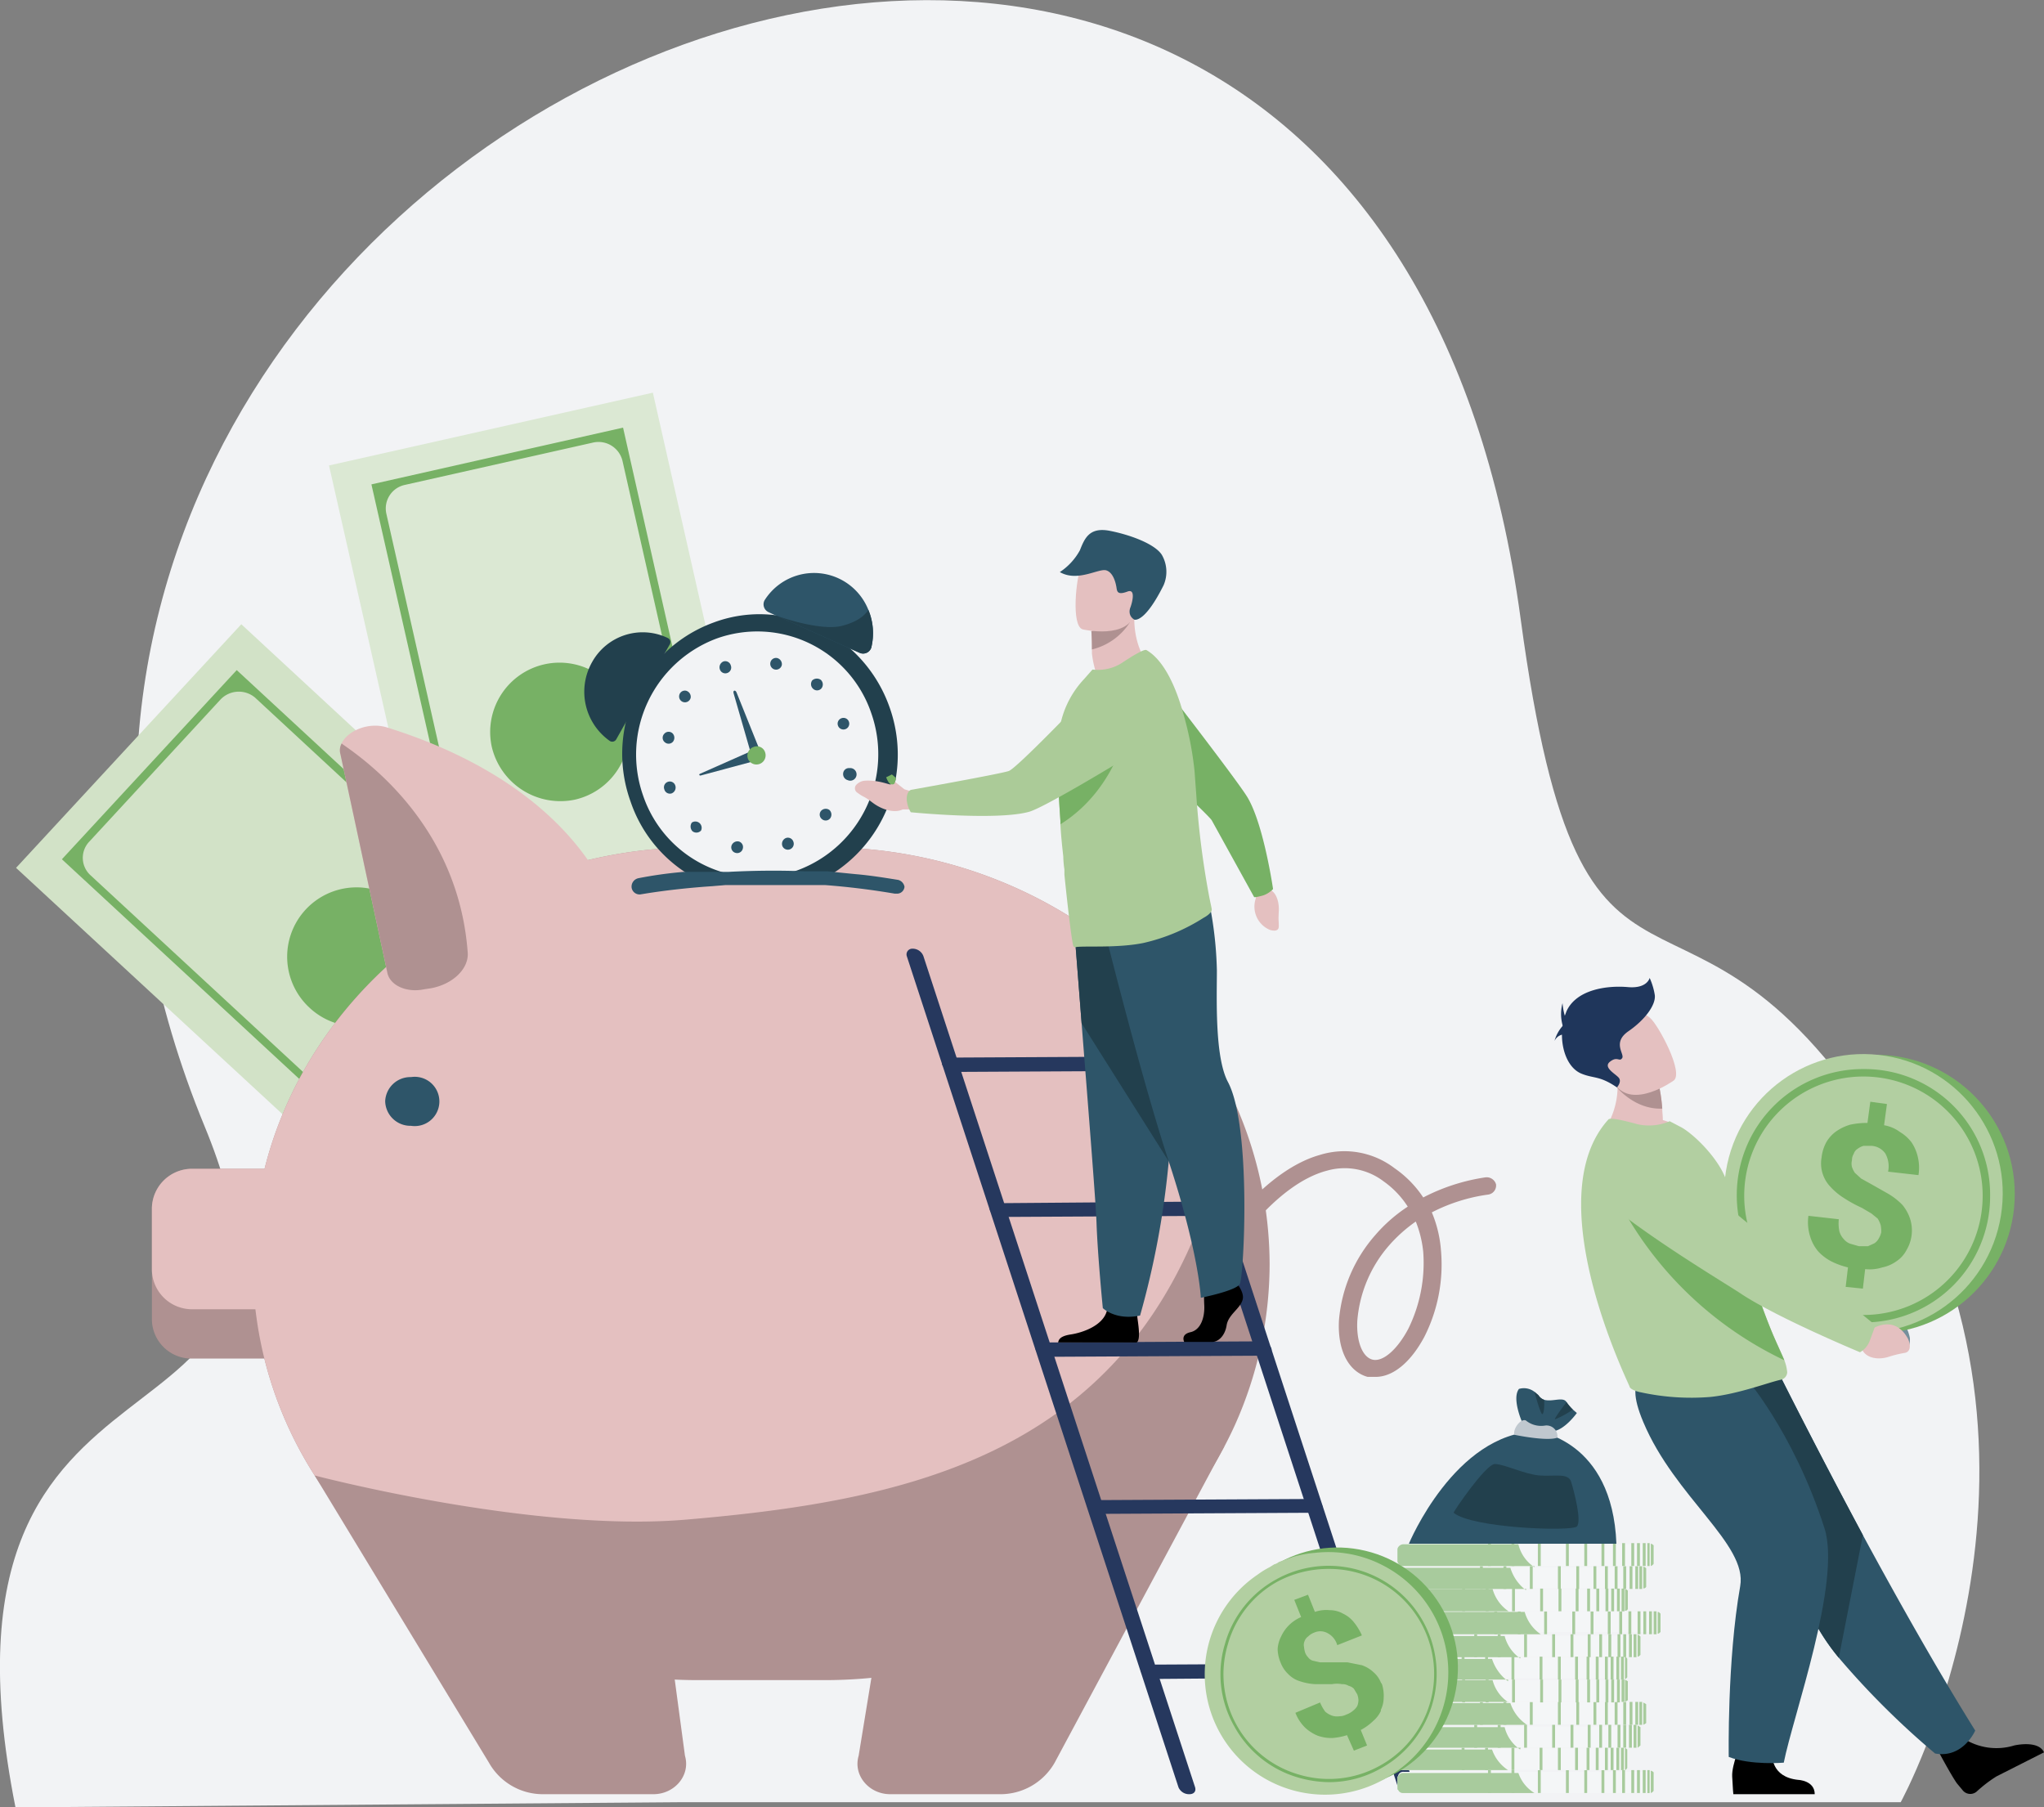 <svg xmlns="http://www.w3.org/2000/svg" viewBox="0 0 356.6 315.3"><rect x="0" y="0" width="356.6" height="315.3" fill="#808080" stroke="none"/><defs><style>.cls-1{fill:#f2f3f5;}.cls-2{fill:#d2e2c7;}.cls-3{fill:#77b165;}.cls-4{fill:#dbe8d3;}.cls-5{fill:#af9191;}.cls-6{fill:#e4c0c0;}.cls-7{fill:#2e5569;}.cls-8{fill:#26385e;}.cls-9{fill:#768f9c;}.cls-10{fill:#32576b;}.cls-11{fill:#b2cfa1;}.cls-12{fill:#22404d;}.cls-13{fill:#1f365b;}.cls-14{fill:#abcb98;}.cls-15{fill:#f4f6f7;}.cls-16{fill:#a8cb9d;}.cls-17{fill:#c0c8cf;}</style></defs><g id="Livello_2" data-name="Livello 2"><g id="_&#x43B;&#x43E;&#x439;_1" data-name="&#x2018;&#x43B;&#x43E;&#x439;_1"><path class="cls-1" d="M2.7,315.3l115.7-.9H331.6s32.3-58.7-2.2-114.4c-35.8-57.8-53.1-10.7-64.1-92C237.6-96.9-36,22.3,35.7,196.5,61.6,259.2-15.1,225.9,2.7,315.3Z"></path><polygon class="cls-2" points="122.7 183.4 83.4 225.9 26.7 173.5 26.7 173.5 2.8 151.4 42.1 108.9 86.7 150.2 122.7 183.4"></polygon><path class="cls-3" d="M113.7,183.9l-30.5,33-72.4-67,30.5-33Zm-27.8,28,23-24.8a4.1,4.1,0,0,0-.2-5.9L44.5,121.7a4.4,4.4,0,0,0-6,.3L15.6,146.8a4.1,4.1,0,0,0,.2,5.9l64.3,59.5A4.1,4.1,0,0,0,85.9,211.9Z"></path><path class="cls-3" d="M54,175.8a12.1,12.1,0,1,1,17.1-.7A12,12,0,0,1,54,175.8Z"></path><polygon class="cls-4" points="138.1 175.5 81.6 188.3 64.6 113 64.6 113 57.4 81.2 113.9 68.5 127.3 127.7 138.1 175.5"></polygon><path class="cls-3" d="M130.4,170.8l-43.8,9.9L64.8,84.5l43.9-9.9Zm-38.7,7.4,33-7.5a4.2,4.2,0,0,0,3.2-5L108.6,80.4a4.3,4.3,0,0,0-5.1-3.2L70.6,84.6a4.2,4.2,0,0,0-3.2,5L86.7,175A4.2,4.2,0,0,0,91.7,178.2Z"></path><path class="cls-3" d="M85.8,130.3a12.1,12.1,0,1,1,14.5,9.2A12.3,12.3,0,0,1,85.8,130.3Z"></path><path class="cls-5" d="M221.5,220.5a68.7,68.7,0,0,1-6.1,28.2c-11.9,26.1-39.5,44.4-71.5,44.4H121.7c-28.3,0-53.2-14.4-66.8-35.7a68.4,68.4,0,0,1-4.7-65.1c11.8-26.1,39.5-44.5,71.5-44.5h22.2c29.1,0,54.6,15.2,67.9,37.6A69.3,69.3,0,0,1,221.5,220.5Z"></path><path class="cls-5" d="M157,262.3l-7.2,44c-1,3.4,1.8,6.7,5.5,6.7h19a10.9,10.9,0,0,0,9.7-5.5l29.6-55.2Z"></path><path class="cls-5" d="M113.7,263.1l5.8,43.2c1,3.4-1.8,6.7-5.5,6.7H94.9a10.8,10.8,0,0,1-9.6-5.5L54.9,257.4Z"></path><path class="cls-5" d="M55.9,210.7v19.6a6.9,6.9,0,0,1-7.2,6.7h-15a6.9,6.9,0,0,1-7.2-6.7V210.7a7,7,0,0,1,7.2-6.8h15A7,7,0,0,1,55.9,210.7Z"></path><path class="cls-6" d="M55.9,210.7v10.9a7,7,0,0,1-7.2,6.8h-15a7,7,0,0,1-7.2-6.8V210.7a7,7,0,0,1,7.2-6.8h15A7,7,0,0,1,55.9,210.7Z"></path><path class="cls-6" d="M211.8,185.4c1.8,8.4.3,20.3-2,26.7-15.7,42.2-52.5,49.8-90.1,53-26.8,2.3-64.8-7.7-64.8-7.7a68.4,68.4,0,0,1-4.7-65.1c11.8-26.1,39.5-44.5,71.5-44.5h22.2C173,147.8,198.5,163,211.8,185.4Z"></path><path class="cls-6" d="M103.9,167l-30,5.6c-3,.6-5.8-.7-6.3-2.8l-8.2-38.2a2.5,2.5,0,0,1,.2-1.9c1-2.2,4.7-3.8,7.9-2.8,12.6,3.9,34.1,13.4,40.9,34.9C109.1,164,107,166.4,103.9,167Z"></path><path class="cls-5" d="M75.2,172.4l-1.3.2c-3,.6-5.8-.7-6.3-2.8l-8.2-38.2a2.5,2.5,0,0,1,.2-1.9l.4.3c8,5.5,20.2,17.1,21.6,36.2C81.8,169,79,171.7,75.2,172.4Z"></path><path class="cls-7" d="M67.2,192.1a4.4,4.4,0,0,1,4.5-4.2,4.3,4.3,0,1,1,0,8.5A4.4,4.4,0,0,1,67.2,192.1Z"></path><path class="cls-5" d="M240,240.2h-1.4c-3.3-.9-5.3-4.6-5-9.9a25.7,25.7,0,0,1,6.3-14.8,26.9,26.9,0,0,1,5.7-5,15.8,15.8,0,0,0-4.2-4.4,11.2,11.2,0,0,0-9.8-1.9c-9.4,2.4-17.4,15-18,16.4a1.6,1.6,0,0,1-2,.9,1.4,1.4,0,0,1-1-1.9,44.3,44.3,0,0,1,5.8-8.2c5.7-6.5,10.6-9,13.8-9.9a14.4,14.4,0,0,1,13.1,2.3,18.7,18.7,0,0,1,5,5.1,34.3,34.3,0,0,1,10.8-3.5,1.7,1.7,0,0,1,1.9,1.2,1.6,1.6,0,0,1-1.4,1.8,30.4,30.4,0,0,0-9.8,3.1,21.2,21.2,0,0,1,1.6,6.7,27.9,27.9,0,0,1-2.9,15C246.1,237.7,243,240.2,240,240.2Zm7-27.1a25.9,25.9,0,0,0-4.6,4.1,22.7,22.7,0,0,0-5.6,13.2c-.2,3.6.9,6.4,2.7,6.8s4.3-1.8,6.2-5.4a26,26,0,0,0,2.6-13.4A19.4,19.4,0,0,0,247,213.1Zm-33.4,7.4Z"></path><path class="cls-8" d="M207.5,313h0a2,2,0,0,1-1.9-1.2l-47.4-145a1,1,0,0,1,1-1.3h0a2,2,0,0,1,1.9,1.3l47.4,145C208.7,312.5,208.3,313,207.5,313Z"></path><path class="cls-8" d="M245.7,312.8h0a2.1,2.1,0,0,1-1.9-1.3l-47.4-145a.9.9,0,0,1,1-1.2h0a1.9,1.9,0,0,1,1.9,1.2l47.4,145A1,1,0,0,1,245.7,312.8Z"></path><path class="cls-8" d="M204.6,186.8l-38.4.2a2.3,2.3,0,0,1-1.8-1.2h0c-.2-.7.3-1.2,1-1.3l38.4-.2a2,2,0,0,1,1.7,1.2h0A1,1,0,0,1,204.6,186.8Z"></path><path class="cls-8" d="M212.8,212.1l-38.3.2a1.9,1.9,0,0,1-1.8-1.2h0c-.2-.7.2-1.2,1-1.2l38.3-.3a2,2,0,0,1,1.8,1.2h0A1,1,0,0,1,212.8,212.1Z"></path><path class="cls-8" d="M220.8,236.5l-38.4.2a2,2,0,0,1-1.7-1.2h0a1,1,0,0,1,.9-1.3L220,234a2.2,2.2,0,0,1,1.8,1.2h0C222,235.9,221.5,236.4,220.8,236.5Z"></path><path class="cls-8" d="M229.8,263.9l-38.4.2a1.8,1.8,0,0,1-1.7-1.2h0a.9.9,0,0,1,.9-1.2l38.4-.2a1.8,1.8,0,0,1,1.7,1.2h0A.9.9,0,0,1,229.8,263.9Z"></path><path class="cls-8" d="M239.2,292.6l-38.4.3a2,2,0,0,1-1.7-1.2h0a.9.9,0,0,1,.9-1.3l38.4-.2a1.8,1.8,0,0,1,1.7,1.2h0A.9.9,0,0,1,239.2,292.6Z"></path><path class="cls-9" d="M326.4,228.6l1.6,1.3s4.2-1.5,5.2,3.5c0,0,.2,2.2-1.1,2.2s-.8-.3-2.8-.2-3.5-1-3.8-2.5l-.9-1.4Z"></path><path class="cls-10" d="M326.2,231.3c1.3-1.3,1.2-2.2,1.2-2.2s-14.3-11.7-15.8-12.7a175,175,0,0,1-16.4-15.6c-2.5-2.9-5.5-1.8-8.9-.8l-2.9.8c-3.4,1-4.3,5.8-1.5,8.2,8,6.6,21.2,14,23.7,15.5,6.1,3.9,18.1,8.5,18.1,8.5A7.7,7.7,0,0,0,326.2,231.3Z"></path><path d="M342.6,303.3a10.6,10.6,0,0,0,8.8,1.2s4.2-1,5.2,1.2l-8.3,4.2a23.4,23.4,0,0,0-3.4,2.6,1.7,1.7,0,0,1-2.5-.2l-1-1.2c-1-1.4-3.4-5.9-3.4-5.9Z"></path><circle class="cls-3" cx="327.2" cy="208.3" r="24.3"></circle><circle class="cls-11" cx="325.1" cy="208.3" r="24.3" transform="translate(67.5 495.8) rotate(-80.8)"></circle><path class="cls-3" d="M325.1,230.7A22.2,22.2,0,0,1,303,208.6a22,22,0,0,1,22.1-22.1,21.9,21.9,0,0,1,22.1,22.1,22,22,0,0,1-22.1,22.1Zm0-42.9a20.8,20.8,0,1,0,20.8,20.8A20.8,20.8,0,0,0,325.1,187.8Z"></path><path class="cls-3" d="M328.2,215a5.3,5.3,0,0,0-.1-1.3,5.4,5.4,0,0,0-.5-1.1l-1.1-.9-1.7-1a22.7,22.7,0,0,1-3.1-1.7,11.1,11.1,0,0,1-2.3-1.9,5.9,5.9,0,0,1-1.6-5.2,7.2,7.2,0,0,1,.8-2.6,6.1,6.1,0,0,1,1.7-1.9,8.3,8.3,0,0,1,2.5-1.2,13.9,13.9,0,0,1,3-.3l.5-3.7,2.9.4-.5,3.7a6.5,6.5,0,0,1,2.8,1.2,7,7,0,0,1,2,1.8,7.6,7.6,0,0,1,1.1,2.6,8,8,0,0,1,.1,3.1l-5.3-.6a4.6,4.6,0,0,0-.5-3.2,3.2,3.2,0,0,0-2.3-1.3h-1.5a3.1,3.1,0,0,0-1,.5,1.6,1.6,0,0,0-.7.9,2,2,0,0,0-.3,1.1,2.4,2.4,0,0,0,0,1.2,4.7,4.7,0,0,0,.5,1l1.1,1,1.8,1,3,1.7a11.8,11.8,0,0,1,2.4,1.9,7.6,7.6,0,0,1,1.3,2.3,6.7,6.7,0,0,1-.6,5.6,5.2,5.2,0,0,1-1.7,1.9,6.4,6.4,0,0,1-2.5,1.1,7.3,7.3,0,0,1-3,.3l-.4,3.4-3-.3.4-3.4a13.3,13.3,0,0,1-2.8-1,8.4,8.4,0,0,1-2.4-1.8,7.2,7.2,0,0,1-1.4-2.6,8.2,8.2,0,0,1-.3-3.6l5.3.6a7,7,0,0,0,.1,2.1,3.2,3.2,0,0,0,.8,1.4,2.5,2.5,0,0,0,1.2.8l1.4.4h1.6l1.1-.5a2.3,2.3,0,0,0,.8-.9A3.6,3.6,0,0,0,328.2,215Z"></path><path class="cls-7" d="M344.6,301.9s-2.1,4.9-7,4a141.9,141.9,0,0,1-16.8-16.7,38.3,38.3,0,0,1-5.2-8.2c-4.5-10.5-16.7-26.1-24.5-34l19.4-7.1s6.3,12.6,14.5,27.9C331,278.9,338.1,291.5,344.6,301.9Z"></path><path class="cls-12" d="M325,267.8l-4.2,21.4a38.3,38.3,0,0,1-5.2-8.2c-4.5-10.5-16.7-26.1-24.5-34l19.4-7.1S316.8,252.5,325,267.8Z"></path><path d="M309.2,306.1s-.3,3.9,4.5,4.4c0,0,2.9.1,2.9,2.5H302.4s-.1-1-.2-3.1,1.6-5.9,1.6-5.9Z"></path><path class="cls-7" d="M304.2,239.9s8.6,9.6,14.1,26.7c3,9.3-5.5,32.8-7.1,40.9,0,0-5.7.5-9.6-1,0,0-.3-16.8,2-29.8,1.3-7.3-11.4-15.5-16.9-28.6-3.8-9,.8-8.8,6.4-9Z"></path><path class="cls-6" d="M294.2,197.5c-4.9,2.7-14.7.2-14.7.2a13.9,13.9,0,0,0,2.2-12l3.8,2,4,2a28.9,28.9,0,0,1,.5,3.7c0,.6.1,1.2.1,2A11.5,11.5,0,0,1,294.2,197.5Z"></path><path class="cls-11" d="M311.8,239.4a1.4,1.4,0,0,1-1.1,1.3c-2,.4-7.4,2.5-12.3,3a41.4,41.4,0,0,1-12.1-.8c-.6-.1-1.9-.5-2-1s-16.2-32.8-3.7-46.6c.3-.4,2.8.2,5,.8a9.1,9.1,0,0,0,5.7-.5l2.1,1.1c2.6,1.5,7.6,6.6,8.1,10.6.3,2.1,1.5,3.6,1.8,5.4a14.2,14.2,0,0,1,.4,2c.3,1.2.5,2.4.8,3.5.8,3.1,1.5,5.7,2.3,8s1.6,4.4,2.3,6.1,1.7,3.8,2.2,5A7.6,7.6,0,0,1,311.8,239.4Z"></path><path class="cls-3" d="M311.3,237.3a63.4,63.4,0,0,1-30.6-31.2s18.5,6.8,23,8.6c.3,1.2.5,2.4.8,3.5.8,3.1,1.5,5.7,2.3,8s1.6,4.4,2.3,6.1S310.8,236.1,311.3,237.3Z"></path><path class="cls-6" d="M324.6,231.1l1.9.8s4-2.8,6.4,1.7c0,0,.9,2-.5,2.4a19.2,19.2,0,0,0-2.9.7c-1.9.6-3.9.2-4.6-1.2l-1.4-1Z"></path><path class="cls-11" d="M326.2,233.9l1-2.7s-14.8-12.1-16.3-13.2-11.3-8.3-16.3-14.3a10.4,10.4,0,0,0-10.1-3.5l-3.1.6a4.7,4.7,0,0,0-2.1,8.1c8.2,7,22.1,15.2,24.6,16.9,6.4,4.2,20.6,10.1,20.6,10.1A3.8,3.8,0,0,0,326.2,233.9Z"></path><path class="cls-5" d="M290,193.4c-4.8.2-7.9-3.7-7.9-3.7l3.4-2,4,2A28.9,28.9,0,0,1,290,193.4Z"></path><path class="cls-6" d="M292,188.5s-7.2,5.2-10.3.6-6.2-6.9-1.8-10.3,6.6-2.4,8-1.2S293.8,187.1,292,188.5Z"></path><path class="cls-13" d="M288.7,173.6a11.6,11.6,0,0,0-.9-3s-.4,1.9-3.8,1.6-8.9.3-10.7,4.2l-.3.8a11.2,11.2,0,0,1-.4-2.2,7.3,7.3,0,0,0,0,3.8h0v.2a6.6,6.6,0,0,0-1.4,2.6,2,2,0,0,1,1.3-1.1c0,3,1.2,5.9,3.4,6.8s3.1.3,6.2,2.4c0,0,.9-1,.3-1.7s-2.8-1.8-1.5-2.8,1.6.1,2.1-.6-1.8-2.7,1.1-4.7S288.9,175.3,288.7,173.6Z"></path><path class="cls-12" d="M146.3,151.7a26.8,26.8,0,0,1-4.7,2.6h-15l-2.4.2h0a28.2,28.2,0,0,1-4.9-2.5,23.9,23.9,0,0,1-9.3-12.2,24.5,24.5,0,0,1-.8-13.9,24.2,24.2,0,0,1,15.3-17.3,22.8,22.8,0,0,1,10.6-1.3,24.1,24.1,0,0,1,7,1.8,24.6,24.6,0,0,1,13.1,14.3A24.6,24.6,0,0,1,146.3,151.7Z"></path><path class="cls-1" d="M152,124.4a21,21,0,0,0-27-13,21.6,21.6,0,0,0-12.8,27.4,21,21,0,0,0,27,13A21.6,21.6,0,0,0,152,124.4Z"></path><path class="cls-12" d="M103.3,115.5a10.5,10.5,0,0,0,3,13.7.8.8,0,0,0,1.2-.2l9.3-16.5a.8.8,0,0,0-.3-1.2A10.1,10.1,0,0,0,103.3,115.5Z"></path><path class="cls-7" d="M152,113a1.5,1.5,0,0,1-2,.9l-14.5-6.5h-.1l-1.3-.6a1.5,1.5,0,0,1-.7-2.1,10.2,10.2,0,0,1,18.1,1.7A10.6,10.6,0,0,1,152,113Z"></path><path class="cls-7" d="M148.2,134a1.1,1.1,0,1,1-.3,2.1,1.1,1.1,0,0,1-.8-1.2A1,1,0,0,1,148.2,134Z"></path><path class="cls-7" d="M125.6,116.8a1.1,1.1,0,0,1,.6-1.4,1,1,0,0,1,1.3.7,1,1,0,0,1-.6,1.3A1,1,0,0,1,125.6,116.8Z"></path><path class="cls-7" d="M136.5,147.6a1.1,1.1,0,0,1,.6-1.4,1,1,0,0,1,1.3.6,1,1,0,1,1-1.9.8Z"></path><path class="cls-7" d="M134.4,115.6a1,1,0,0,1,1.2-.8,1.1,1.1,0,0,1,.8,1.2,1,1,0,0,1-2-.4Z"></path><path class="cls-7" d="M118.5,121.3a1,1,0,0,1,1.2-.8,1.1,1.1,0,0,1,.8,1.2,1,1,0,1,1-2-.4Z"></path><path class="cls-7" d="M127.6,147.6a1.1,1.1,0,0,1,1.3-.8,1,1,0,0,1,.7,1.2,1,1,0,0,1-1.2.8A1,1,0,0,1,127.6,147.6Z"></path><path class="cls-7" d="M141.7,118.7a1.2,1.2,0,0,1,1.5-.1,1.1,1.1,0,0,1,.1,1.5,1,1,0,0,1-1.4.1A1.1,1.1,0,0,1,141.7,118.7Z"></path><path class="cls-7" d="M115.9,128a1,1,0,0,1,1.4-.1,1.1,1.1,0,0,1,.1,1.5,1,1,0,0,1-1.4.1A1,1,0,0,1,115.9,128Z"></path><path class="cls-7" d="M120.7,143.5a1.1,1.1,0,0,1,1.6,1.4,1.1,1.1,0,0,1-1.5.1A1.2,1.2,0,0,1,120.7,143.5Z"></path><path class="cls-7" d="M146.8,125.3a1,1,0,0,1,1.3.6,1,1,0,1,1-1.9.7A1,1,0,0,1,146.8,125.3Z"></path><path class="cls-7" d="M116.5,136.4a1,1,0,0,1,1.3.6,1.1,1.1,0,0,1-.6,1.4,1,1,0,0,1-1.3-.7A1,1,0,0,1,116.5,136.4Z"></path><path class="cls-7" d="M144.7,141.3a1.1,1.1,0,0,1,.1,1.5,1,1,0,0,1-1.4.1,1,1,0,0,1-.1-1.5A1.1,1.1,0,0,1,144.7,141.3Z"></path><path class="cls-7" d="M122.1,135l8.8-3.9.6,1.7-9.3,2.5C122,135.3,121.9,135.1,122.1,135Z"></path><path class="cls-7" d="M128.5,120.8l4.3,10.7-1.6.6L128,121C127.8,120.4,128.3,120.3,128.5,120.8Z"></path><path class="cls-12" d="M152,113a1.5,1.5,0,0,1-2,.9l-14.5-6.5c.4.2,7.6,2.7,11.3,1.8s4.6-2.7,4.7-2.8A10.6,10.6,0,0,1,152,113Z"></path><path class="cls-3" d="M130.5,132.4a1.6,1.6,0,0,1,1-2.1,1.5,1.5,0,0,1,2,1,1.6,1.6,0,0,1-3,1.1Z"></path><path class="cls-7" d="M157.8,154.7a1.3,1.3,0,0,1-1.3,1.2h-.4c-4.1-.7-8.2-1.2-12.2-1.5H126.6l-2.4.2h0c-7.4.5-12.2,1.4-12.3,1.4a1.4,1.4,0,0,1-1.7-1.1,1.5,1.5,0,0,1,1.2-1.7,72.4,72.4,0,0,1,7.9-1.1h7.8c3.8-.2,8.4-.3,13.3-.1h4l1.9.2,3,.3c2.4.2,4.9.6,7.4,1A1.5,1.5,0,0,1,157.8,154.7Z"></path><path class="cls-6" d="M157.8,137.7c-.8-.6-2.4-2-2.5-1.7s0,.5.1.8-2-.8-4.6-.6a2.3,2.3,0,0,0-1.4.7.9.9,0,0,0,.2,1.4c1.2.9.9.4,2.6,1.7s3.9,1.9,5.3,1.2h1.8l.5-2.9Z"></path><path class="cls-6" d="M200.3,115.8s-3.8,4.5-8.7,2.6a17.1,17.1,0,0,1-1.1-4.4v-.7c0-2.1-.1-3.2-.1-3.2h0c.3-.1,7.5-3.1,7.5-2.8C197.7,112.9,200.3,115.8,200.3,115.8Z"></path><path class="cls-5" d="M197.1,108.6a10.9,10.9,0,0,1-6.6,4.7c0-2.1-.1-3.2-.1-3.2h0C190.6,110,197.3,108.2,197.1,108.6Z"></path><path class="cls-6" d="M188.9,109.8s8.1,1.9,9.2-3.1,2.9-8.3-2.2-9.7-6.5.3-7.3,1.9S186.8,109.2,188.9,109.8Z"></path><path class="cls-7" d="M197.9,108.1c.1,0,1.8.6,5.1-6a5.9,5.9,0,0,0-.3-5.3c-1.2-1.9-5.5-3.5-9.1-4.2s-4.4,1.4-5.2,3.4a10.7,10.7,0,0,1-3.5,3.8c3.1,1.8,6.8-.7,8.1-.3s1.7,2.4,1.8,3.1.3,1.2,1.9.6.7,2.3.5,2.8S196.9,107.5,197.9,108.1Z"></path><path d="M206.6,234.1h4.9c1,0,2.2-1,2.5-2.9s2.4-2.9,2.8-4.5S215,223,215,223l-.4-.5-.4-.5-3.9.9s-.1.9-.2,2.1a24.3,24.3,0,0,0,0,2.7c.1,2.1-.6,4.3-2.4,4.7S206.6,234.1,206.6,234.1Z"></path><path d="M184.6,234.2h13.7c.8-.5.2-3.6.1-4.6v-.3s-4.6-3.7-5.2-.9a.4.4,0,0,1-.1.3h0c-.7,2.6-4.3,3.8-6.3,4.1S184.7,233.8,184.6,234.2Z"></path><path class="cls-7" d="M187.2,159.4s.7,8.7,1.5,19.1c1.1,14.1,2.5,31.5,2.6,34.8.2,5.8,1.1,14.9,1.1,14.9s2.2,2.2,6.5,1.3a148.9,148.9,0,0,0,5-26.9c0-.3.1-.5.1-.7,1-14.1,2.6-43.7,2.6-43.7Z"></path><path class="cls-12" d="M187.2,159.4s.7,8.7,1.5,19.1l15.2,24.1c0-.3.1-.5.1-.7,1-14.1,2.6-43.7,2.6-43.7Z"></path><path class="cls-7" d="M191.5,157.5s7.1,29,12.4,45.1,5.6,23.8,5.6,23.8,6.1-1.2,6.8-2.4,2.1-27.5-2.1-35.3c-2.3-4.4-1.9-14.7-1.9-19.4a66.2,66.2,0,0,0-2.7-17.3Z"></path><path class="cls-6" d="M218.9,154.7l.2,2a4.4,4.4,0,0,0,2.4,5.5s1.6.6,1.6-.6-.1-.8,0-2.6-.5-3.4-1.7-3.9l-.9-1.1Z"></path><path class="cls-3" d="M220.4,156.2c-1.4.4-1.6.3-1.6.3l-7.4-13.4c-.7-1.1-14.4-13.8-14.4-13.8l3.5-13s15.6,20.1,17.2,22.9c2.8,4.8,4.4,15.9,4.4,15.9A4.4,4.4,0,0,1,220.4,156.2Z"></path><path class="cls-14" d="M184.6,134.5c0,2.7.2,5.7.4,8.7v.6c.1,1.9.3,3.8.5,5.6a17.9,17.9,0,0,0,.2,2.3h0v.9c.7,6.9,1.4,12.4,1.6,12.5a.4.4,0,0,0,.5.1c1.8-.2,7.3.2,11.7-.7a33.1,33.1,0,0,0,10.5-4.4c.4-.2,1.5-.9,1.4-1.5s-.3-1.4-.5-2.5a150.4,150.4,0,0,1-2.2-17.5l-.3-4.1a56.7,56.7,0,0,0-1.9-9.8c-1.5-5.5-3.7-9.7-6.5-11.3-.4-.2-2.4,1-4.2,2.2a7.7,7.7,0,0,1-5.2,1.2l-1.5,1.7a16.5,16.5,0,0,0-4.3,9c0,.3-.1.6-.1.9A39.6,39.6,0,0,0,184.6,134.5Z"></path><path class="cls-3" d="M184.6,134.5c0,2.7.2,5.7.4,8.7v.6c10.4-6.5,12-18.5,12-18.5a29.1,29.1,0,0,0-12.3,3.1A39.6,39.6,0,0,0,184.6,134.5Z"></path><path class="cls-14" d="M158.2,139.6c-.1-1.5.7-1.8.7-1.8s15.7-2.8,17.1-3.3,12.7-12.3,12.7-12.3,4.4-4.9,8-3.8a6.7,6.7,0,0,1,4.7,5.7,7,7,0,0,1-3.1,7c-5.4,3.3-16.1,9.7-18.7,10.5-5.6,1.6-20.7.1-20.7.1A4.9,4.9,0,0,1,158.2,139.6Z"></path><path class="cls-3" d="M156.3,135.7a2,2,0,0,1-.2.8c0,.3-.3.4-.7.3s-.8-1.2-.8-1.2l1-.5Z"></path><path class="cls-15" d="M288.7,309.7v2.2a.8.8,0,0,1-.2.5,1,1,0,0,1-.5.4H244.9c-.5,0-1-.3-1-.7h-.1v-2.2h.1a.9.9,0,0,1,1-.8H288a.9.9,0,0,1,.5.3A.8.8,0,0,1,288.7,309.7Z"></path><path class="cls-16" d="M267.7,312.8H244.8a.9.9,0,0,1-.9-.6h-.1v-2.2h.1a.9.9,0,0,1,.9-.7h20.1A6.6,6.6,0,0,0,267.7,312.8Z"></path><rect class="cls-16" x="283" y="308.8" width="0.5" height="3.99"></rect><rect class="cls-16" x="281.4" y="308.8" width="0.5" height="3.99"></rect><rect class="cls-16" x="279.4" y="308.8" width="0.5" height="3.99"></rect><rect class="cls-16" x="276.4" y="308.8" width="0.5" height="3.99"></rect><rect class="cls-16" x="273.2" y="308.8" width="0.5" height="3.99"></rect><rect class="cls-16" x="268.3" y="308.8" width="0.5" height="3.99"></rect><rect class="cls-16" x="263.7" y="308.8" width="0.5" height="3.99"></rect><rect class="cls-16" x="259.6" y="308.8" width="0.5" height="3.99"></rect><rect class="cls-16" x="284.6" y="308.8" width="0.5" height="3.99"></rect><rect class="cls-16" x="285.6" y="308.8" width="0.5" height="3.99"></rect><rect class="cls-16" x="286.6" y="308.8" width="0.5" height="3.99"></rect><path class="cls-16" d="M287.8,308.8v4h-.4v-4h.4Z"></path><path class="cls-16" d="M288.5,309.2v3.2a1,1,0,0,1-.5.4v-3.9A.9.9,0,0,1,288.5,309.2Z"></path><path class="cls-15" d="M284.1,305.7V308a.4.4,0,0,1-.2.4c0,.1,0,.1-.1.1l-.3.3H240.3a1,1,0,0,1-1-.7h0v-2.3h0a1.1,1.1,0,0,1,1-.8h43.6A.6.6,0,0,1,284.1,305.7Z"></path><path class="cls-16" d="M263.1,308.8H240.2a1,1,0,0,1-.9-.6h0v-2.3h0a1,1,0,0,1,.9-.7h20.1A7,7,0,0,0,263.1,308.8Z"></path><rect class="cls-16" x="278.4" y="304.8" width="0.5" height="3.99"></rect><rect class="cls-16" x="276.8" y="304.8" width="0.5" height="3.99"></rect><rect class="cls-16" x="274.8" y="304.8" width="0.5" height="3.99"></rect><rect class="cls-16" x="271.8" y="304.8" width="0.5" height="3.99"></rect><rect class="cls-16" x="268.6" y="304.8" width="0.5" height="3.99"></rect><rect class="cls-16" x="263.7" y="304.8" width="0.5" height="3.99"></rect><rect class="cls-16" x="259.1" y="304.8" width="0.5" height="3.99"></rect><rect class="cls-16" x="255" y="304.8" width="0.5" height="3.99"></rect><rect class="cls-16" x="280" y="304.8" width="0.5" height="3.99"></rect><rect class="cls-16" x="281" y="304.8" width="0.5" height="3.99"></rect><rect class="cls-16" x="282" y="304.8" width="0.5" height="3.99"></rect><path class="cls-16" d="M283.3,304.8v4h-.5v-4h.5Z"></path><path class="cls-16" d="M283.9,305.2v3.2a.8.8,0,0,1-.4.4v-3.9Z"></path><path class="cls-15" d="M286.3,301.8v2.3a.6.6,0,0,1-.1.4l-.5.4H242c-.2-.1-.5-.3-.5-.6h0v-2.3h0a1.1,1.1,0,0,1,1-.8h43.2l.5.3A.9.9,0,0,1,286.3,301.8Z"></path><path class="cls-16" d="M265.3,304.9H242a.6.6,0,0,1-.5-.6h0v-2.3h0a1,1,0,0,1,.9-.7h20.1a6.6,6.6,0,0,0,2.7,3.9Z"></path><rect class="cls-16" x="280.6" y="300.9" width="0.5" height="3.99"></rect><rect class="cls-16" x="279" y="300.9" width="0.5" height="3.99"></rect><rect class="cls-16" x="277" y="300.9" width="0.5" height="3.99"></rect><rect class="cls-16" x="274" y="300.9" width="0.5" height="3.99"></rect><rect class="cls-16" x="270.8" y="300.9" width="0.5" height="3.99"></rect><rect class="cls-16" x="265.9" y="300.9" width="0.5" height="3.99"></rect><rect class="cls-16" x="261.3" y="300.9" width="0.5" height="3.99"></rect><rect class="cls-16" x="257.2" y="300.9" width="0.5" height="3.99"></rect><rect class="cls-16" x="282.2" y="300.9" width="0.5" height="3.99"></rect><rect class="cls-16" x="283.2" y="300.9" width="0.5" height="3.99"></rect><rect class="cls-16" x="284.2" y="300.9" width="0.5" height="3.99"></rect><path class="cls-16" d="M285.5,301v3.9H285v-4h.5Z"></path><path class="cls-16" d="M286.2,301.3v3.2l-.5.4V301Z"></path><path class="cls-15" d="M287.4,297.8v2.3l-.2.5h-.1c0,.1-.1.2-.3.2H243.5a1,1,0,0,1-1-.7h0v-2.3c0-.5.4-.8.9-.9h43.3l.5.3C287.3,297.5,287.4,297.6,287.4,297.8Z"></path><path class="cls-16" d="M266.4,300.9h-23a.9.9,0,0,1-.9-.6h0v-2.3a1,1,0,0,1,.8-.9h20.2A7.3,7.3,0,0,0,266.4,300.9Z"></path><rect class="cls-16" x="281.7" y="296.9" width="0.5" height="3.99"></rect><rect class="cls-16" x="280" y="296.9" width="0.5" height="3.99"></rect><rect class="cls-16" x="278" y="296.9" width="0.5" height="3.99"></rect><rect class="cls-16" x="275" y="296.9" width="0.5" height="3.99"></rect><rect class="cls-16" x="271.8" y="296.9" width="0.5" height="3.99"></rect><rect class="cls-16" x="266.9" y="296.9" width="0.5" height="3.99"></rect><rect class="cls-16" x="262.3" y="296.9" width="0.5" height="3.99"></rect><rect class="cls-16" x="258.2" y="296.9" width="0.5" height="3.99"></rect><rect class="cls-16" x="283.2" y="296.9" width="0.5" height="3.99"></rect><rect class="cls-16" x="284.3" y="296.9" width="0.5" height="3.99"></rect><rect class="cls-16" x="285.3" y="296.9" width="0.5" height="3.99"></rect><path class="cls-16" d="M286.5,297v3.9H286v-4h.5Z"></path><path class="cls-16" d="M287.2,297.3v3.3l-.5.3V297Z"></path><path class="cls-15" d="M284.2,293.8v2.3c0,.2-.1.3-.2.5l-.5.3H240.4c-.6,0-1-.3-1-.8h0v-2.3h0a.8.8,0,0,1,.7-.7h43.4l.5.3C284.1,293.5,284.2,293.6,284.2,293.8Z"></path><path class="cls-16" d="M263.2,296.9H240.3a.8.8,0,0,1-.9-.8h0v-2.3h0a.8.8,0,0,1,.7-.7h20.3a6.6,6.6,0,0,0,2.8,3.9Z"></path><rect class="cls-16" x="278.5" y="293" width="0.5" height="3.99"></rect><rect class="cls-16" x="276.9" y="293" width="0.5" height="3.99"></rect><rect class="cls-16" x="274.9" y="293" width="0.5" height="3.99"></rect><rect class="cls-16" x="271.9" y="293" width="0.5" height="3.99"></rect><rect class="cls-16" x="268.7" y="293" width="0.5" height="3.99"></rect><rect class="cls-16" x="263.8" y="293" width="0.5" height="3.99"></rect><rect class="cls-16" x="259.2" y="293" width="0.5" height="3.99"></rect><rect class="cls-16" x="255.1" y="293" width="0.5" height="3.99"></rect><rect class="cls-16" x="280.1" y="293" width="0.5" height="3.99"></rect><rect class="cls-16" x="281.1" y="293" width="0.5" height="3.99"></rect><rect class="cls-16" x="282.1" y="293" width="0.5" height="3.99"></rect><path class="cls-16" d="M283.4,293v3.9h-.5V293h.5Z"></path><path class="cls-16" d="M284,293.3v3.3l-.5.3V293Z"></path><path class="cls-15" d="M284.1,289.9v2.2c0,.2,0,.4-.2.5h-.1l-.3.2H240.1c-.4-.1-.8-.4-.8-.8h0v-2.2h0a1,1,0,0,1,1-.7h43.2c0,.1,0,.1.1.1h0l.3.2h0C284.1,289.5,284.1,289.7,284.1,289.9Z"></path><path class="cls-16" d="M263.1,293h-23c-.4-.1-.8-.4-.8-.8h0v-2.2h0a1,1,0,0,1,.9-.6h20.1a7.8,7.8,0,0,0,2.8,3.9Z"></path><rect class="cls-16" x="278.4" y="289" width="0.5" height="3.99"></rect><rect class="cls-16" x="276.8" y="289" width="0.5" height="3.99"></rect><rect class="cls-16" x="274.8" y="289" width="0.5" height="3.99"></rect><rect class="cls-16" x="271.8" y="289" width="0.5" height="3.99"></rect><rect class="cls-16" x="268.6" y="289" width="0.5" height="3.99"></rect><rect class="cls-16" x="263.7" y="289" width="0.5" height="3.99"></rect><rect class="cls-16" x="259.1" y="289" width="0.5" height="3.99"></rect><rect class="cls-16" x="255" y="289" width="0.5" height="3.99"></rect><rect class="cls-16" x="280" y="289" width="0.5" height="3.99"></rect><rect class="cls-16" x="281" y="289" width="0.5" height="3.99"></rect><rect class="cls-16" x="282" y="289" width="0.5" height="3.99"></rect><path class="cls-16" d="M283.3,289v4h-.5v-4h.5Z"></path><path class="cls-16" d="M283.9,289.4v3.2c-.1.1-.2.3-.4.3V289A.8.8,0,0,1,283.9,289.4Z"></path><path class="cls-15" d="M286.3,286v2.2a.7.7,0,0,1-.1.5c-.2.2-.3.3-.5.3H242c-.2-.1-.5-.4-.5-.6h0V286h0a1,1,0,0,1,1-.7h43.2c.2,0,.3.1.5.3A.7.7,0,0,1,286.3,286Z"></path><path class="cls-16" d="M265.3,289.1H242a.7.7,0,0,1-.5-.6h0V286h0a1,1,0,0,1,.9-.6h20.1a6.9,6.9,0,0,0,2.7,3.9Z"></path><rect class="cls-16" x="280.6" y="285.1" width="0.5" height="3.99"></rect><rect class="cls-16" x="279" y="285.1" width="0.5" height="3.99"></rect><rect class="cls-16" x="277" y="285.1" width="0.5" height="3.99"></rect><rect class="cls-16" x="274" y="285.1" width="0.5" height="3.99"></rect><rect class="cls-16" x="270.8" y="285.1" width="0.5" height="3.99"></rect><rect class="cls-16" x="265.9" y="285.1" width="0.5" height="3.99"></rect><rect class="cls-16" x="261.3" y="285.1" width="0.5" height="3.99"></rect><rect class="cls-16" x="257.2" y="285.1" width="0.5" height="3.99"></rect><rect class="cls-16" x="282.2" y="285.1" width="0.5" height="3.99"></rect><rect class="cls-16" x="283.2" y="285.1" width="0.5" height="3.99"></rect><rect class="cls-16" x="284.2" y="285.1" width="0.5" height="3.99"></rect><path class="cls-16" d="M285.5,285.1v4H285v-4h.5Z"></path><path class="cls-16" d="M286.2,285.5v3.2c-.2.2-.3.3-.5.3v-3.8C285.9,285.2,286,285.3,286.2,285.5Z"></path><path class="cls-15" d="M289.8,282v2.2a.7.7,0,0,1-.1.5H246a1,1,0,0,1-1-.7h0V282h0c0-.4.4-.7.9-.8h43.3l.4.2h.1A.7.7,0,0,1,289.8,282Z"></path><path class="cls-16" d="M268.8,285.1H245.9a1,1,0,0,1-.9-.7h0V282h0c0-.4.4-.7.8-.8H266A7,7,0,0,0,268.8,285.1Z"></path><rect class="cls-16" x="284.1" y="281.1" width="0.5" height="3.99"></rect><rect class="cls-16" x="282.5" y="281.1" width="0.5" height="3.99"></rect><rect class="cls-16" x="280.5" y="281.1" width="0.5" height="3.99"></rect><rect class="cls-16" x="277.5" y="281.1" width="0.5" height="3.99"></rect><rect class="cls-16" x="274.3" y="281.1" width="0.5" height="3.99"></rect><rect class="cls-16" x="269.4" y="281.1" width="0.5" height="3.99"></rect><rect class="cls-16" x="264.8" y="281.1" width="0.5" height="3.99"></rect><rect class="cls-16" x="260.7" y="281.1" width="0.5" height="3.99"></rect><rect class="cls-16" x="285.7" y="281.1" width="0.5" height="3.99"></rect><rect class="cls-16" x="286.7" y="281.1" width="0.5" height="3.99"></rect><rect class="cls-16" x="287.7" y="281.1" width="0.5" height="3.99"></rect><path class="cls-16" d="M289,281.1v4h-.5v-4h.5Z"></path><path class="cls-16" d="M289.7,281.5v3.2c-.2.2-.3.3-.5.3v-3.8C289.4,281.2,289.5,281.3,289.7,281.5Z"></path><path class="cls-15" d="M284.2,278v2.2a.8.8,0,0,1-.2.5.5.5,0,0,1-.5.3.1.1,0,0,1-.1.1h-43a1.3,1.3,0,0,1-.9-.4.6.6,0,0,1-.1-.4h0V278h0a.8.8,0,0,1,.7-.7h43.5l.3.2h.1A.8.8,0,0,1,284.2,278Z"></path><path class="cls-16" d="M263.2,281.1H240.3a.9.9,0,0,1-.8-.4.6.6,0,0,1-.1-.4h0V278h0a.8.8,0,0,1,.7-.8h20.3a6.9,6.9,0,0,0,2.8,3.9Z"></path><rect class="cls-16" x="278.5" y="277.1" width="0.5" height="3.99"></rect><rect class="cls-16" x="276.9" y="277.1" width="0.5" height="3.99"></rect><rect class="cls-16" x="274.9" y="277.1" width="0.5" height="3.99"></rect><rect class="cls-16" x="271.9" y="277.1" width="0.5" height="3.99"></rect><rect class="cls-16" x="268.7" y="277.1" width="0.5" height="3.99"></rect><rect class="cls-16" x="263.8" y="277.1" width="0.5" height="3.99"></rect><rect class="cls-16" x="259.2" y="277.1" width="0.5" height="3.99"></rect><rect class="cls-16" x="255.1" y="277.1" width="0.5" height="3.99"></rect><rect class="cls-16" x="280.1" y="277.1" width="0.5" height="3.99"></rect><rect class="cls-16" x="281.1" y="277.1" width="0.5" height="3.99"></rect><rect class="cls-16" x="282.1" y="277.1" width="0.5" height="3.99"></rect><path class="cls-16" d="M283.4,277.1v4h-.5v-4h.5Z"></path><path class="cls-16" d="M284,277.5v3.2a.5.5,0,0,1-.5.3v-3.8A.9.9,0,0,1,284,277.5Z"></path><path class="cls-15" d="M287.4,274.1v2.2a.8.8,0,0,1-.2.5.5.5,0,0,1-.5.3H243.1a.9.9,0,0,1-.6-.7h0v-2.2h0c0-.4.4-.7.9-.8h43.3a.9.9,0,0,1,.5.3A.8.8,0,0,1,287.4,274.1Z"></path><path class="cls-16" d="M266.3,277.2H243a.8.8,0,0,1-.5-.7h0v-2.2h0c0-.4.4-.7.8-.8h20.2a7.7,7.7,0,0,0,2.7,3.9Z"></path><rect class="cls-16" x="281.7" y="273.2" width="0.5" height="3.99"></rect><rect class="cls-16" x="280" y="273.2" width="0.5" height="3.99"></rect><rect class="cls-16" x="278" y="273.2" width="0.5" height="3.99"></rect><rect class="cls-16" x="275" y="273.2" width="0.5" height="3.99"></rect><rect class="cls-16" x="271.8" y="273.2" width="0.5" height="3.99"></rect><rect class="cls-16" x="266.9" y="273.2" width="0.5" height="3.99"></rect><rect class="cls-16" x="262.3" y="273.2" width="0.5" height="3.99"></rect><rect class="cls-16" x="258.2" y="273.2" width="0.5" height="3.99"></rect><rect class="cls-16" x="283.2" y="273.2" width="0.5" height="3.99"></rect><rect class="cls-16" x="284.3" y="273.2" width="0.5" height="3.99"></rect><rect class="cls-16" x="285.3" y="273.2" width="0.5" height="3.99"></rect><path class="cls-16" d="M286.5,273.2v4H286v-4h.5Z"></path><path class="cls-16" d="M287.2,273.6v3.2a.5.5,0,0,1-.5.3v-3.8A.9.9,0,0,1,287.2,273.6Z"></path><path class="cls-15" d="M288.7,270.1v2.2a.8.8,0,0,1-.2.5,1,1,0,0,1-.5.4H244.9a1,1,0,0,1-1.1-.8h0v-2.2h0a1.1,1.1,0,0,1,1.1-.8H288a.9.9,0,0,1,.5.3A.8.8,0,0,1,288.7,270.1Z"></path><path class="cls-16" d="M267.7,273.2H244.8a1,1,0,0,1-1-.8h0v-2.2h0a1.1,1.1,0,0,1,1-.8h20.1a6.6,6.6,0,0,0,2.8,4Z"></path><rect class="cls-16" x="283" y="269.2" width="0.5" height="3.99"></rect><rect class="cls-16" x="281.4" y="269.2" width="0.5" height="3.99"></rect><rect class="cls-16" x="279.4" y="269.2" width="0.5" height="3.99"></rect><rect class="cls-16" x="276.4" y="269.2" width="0.5" height="3.99"></rect><rect class="cls-16" x="273.2" y="269.2" width="0.5" height="3.99"></rect><rect class="cls-16" x="268.3" y="269.2" width="0.5" height="3.99"></rect><rect class="cls-16" x="263.7" y="269.2" width="0.5" height="3.99"></rect><rect class="cls-16" x="259.6" y="269.2" width="0.5" height="3.99"></rect><rect class="cls-16" x="284.6" y="269.2" width="0.5" height="3.99"></rect><rect class="cls-16" x="285.6" y="269.2" width="0.5" height="3.99"></rect><rect class="cls-16" x="286.6" y="269.2" width="0.5" height="3.99"></rect><path class="cls-16" d="M287.8,269.2v4h-.4v-4h.4Z"></path><path class="cls-16" d="M288.5,269.6v3.2a1,1,0,0,1-.5.4v-3.9A.9.9,0,0,1,288.5,269.6Z"></path><path class="cls-7" d="M275.1,246.5s-2.2,3.1-4.3,3.2a16.5,16.5,0,0,1-5.2-1.5s-1.9-4.2-.6-5.9a3,3,0,0,1,2.7.5l.7.6a1.9,1.9,0,0,0,1,.8c1.5.4,3.3-.6,3.9.4a8.1,8.1,0,0,0,1.1,1.3Z"></path><path class="cls-7" d="M245.8,269.3s8-19.3,22.3-19.6c0,0,13.2,1.4,13.9,19.6Z"></path><path class="cls-17" d="M264.2,250.3s5.7,1.2,7.5.5a1.9,1.9,0,0,0-2.2-2.1,4.2,4.2,0,0,1-3.3-.9C265.3,247.4,263.9,249.3,264.2,250.3Z"></path><path class="cls-12" d="M269.1,246.7c-.3.2-1.4-3.9-1.4-3.9l.7.6a1.9,1.9,0,0,0,1,.8C269.4,244.3,269.5,246.4,269.1,246.7Z"></path><path class="cls-12" d="M274.4,245.9a14.9,14.9,0,0,1-3.1,1.7c-.3,0,2-3,2-3A8.1,8.1,0,0,0,274.4,245.9Z"></path><path class="cls-12" d="M253.6,263.9c-.1-.1,5.6-8.5,7.2-8.5s5.2,1.8,7.8,2,5-.5,5.5,1.1,1.9,6.9,1,7.8S256.8,266.6,253.6,263.9Z"></path><circle class="cls-3" cx="233.3" cy="290.9" r="21" transform="translate(-103.7 450.5) rotate(-76.6)"></circle><path class="cls-11" d="M242.6,309.7l-.8.5-.3.2-.6.3a21,21,0,0,1-21.5-36,14.8,14.8,0,0,1,2.1-1.3l.8-.5a2,2,0,0,0,.8-.4l2.5-.9a18,18,0,0,1,3.8-.7,20.6,20.6,0,0,1,11.5,2,21,21,0,0,1,1.7,36.8Z"></path><path class="cls-3" d="M231.8,310.9a20.1,20.1,0,0,1-5.3-.8,18.6,18.6,0,0,1-11.2-9,18.3,18.3,0,0,1-1.6-14.3,18.5,18.5,0,0,1,9-11.3,18.8,18.8,0,1,1,18.2,33A18.2,18.2,0,0,1,231.8,310.9Zm0-37.2a18.9,18.9,0,0,0-8.9,2.2,18.1,18.1,0,0,0-8.7,11,18.2,18.2,0,0,0,12.5,22.7,18.2,18.2,0,0,0,13.9-1.5,18.3,18.3,0,0,0-8.8-34.4Z"></path><path class="cls-3" d="M241.1,293.8l-.2-.3a4.6,4.6,0,0,0-1.3-1.8,5.6,5.6,0,0,0-2-1.2l-2.5-.5h-4.8l-1.3-.3a1.6,1.6,0,0,1-.8-.6,2.2,2.2,0,0,1-.5-.8,4.4,4.4,0,0,1-.2-1,1.6,1.6,0,0,1,.1-1,1.6,1.6,0,0,1,.6-.8,3,3,0,0,1,1.1-.7,2.6,2.6,0,0,1,2.3.1,3.4,3.4,0,0,1,1.7,2.1l4.3-1.7a10,10,0,0,0-1.4-2.3,5.3,5.3,0,0,0-1.9-1.5,4.6,4.6,0,0,0-2.3-.6,6,6,0,0,0-2.6.3l-1.2-3-2.4.9,1.2,3a6.7,6.7,0,0,0-3.5,3.4,5.5,5.5,0,0,0-.6,2.2,6.4,6.4,0,0,0,.5,2.3,5.5,5.5,0,0,0,1.4,2.1,4.7,4.7,0,0,0,2,1.2,10,10,0,0,0,2.6.5h3a4.8,4.8,0,0,1,1.7,0,2.1,2.1,0,0,1,1.2.3,1.9,1.9,0,0,1,.9.5l.6,1a3.6,3.6,0,0,1,.2,1,3,3,0,0,1-.2,1,2.7,2.7,0,0,1-.7.8,3.5,3.5,0,0,1-1.2.7,2.7,2.7,0,0,1-1.2.3,2.8,2.8,0,0,1-1.3-.1,3.7,3.7,0,0,1-1.2-.7,7.6,7.6,0,0,1-.9-1.6l-4.3,1.8a7.3,7.3,0,0,0,1.7,2.6,7.4,7.4,0,0,0,2.2,1.4,7.3,7.3,0,0,0,2.5.4,10.9,10.9,0,0,0,2.6-.5l1.2,2.7,2.3-.9-1.1-2.7a9.6,9.6,0,0,0,2.2-1.6,5.2,5.2,0,0,0,1.3-1.7v-.2a5,5,0,0,0,.5-2.1A6.7,6.7,0,0,0,241.1,293.8Z"></path></g></g></svg>